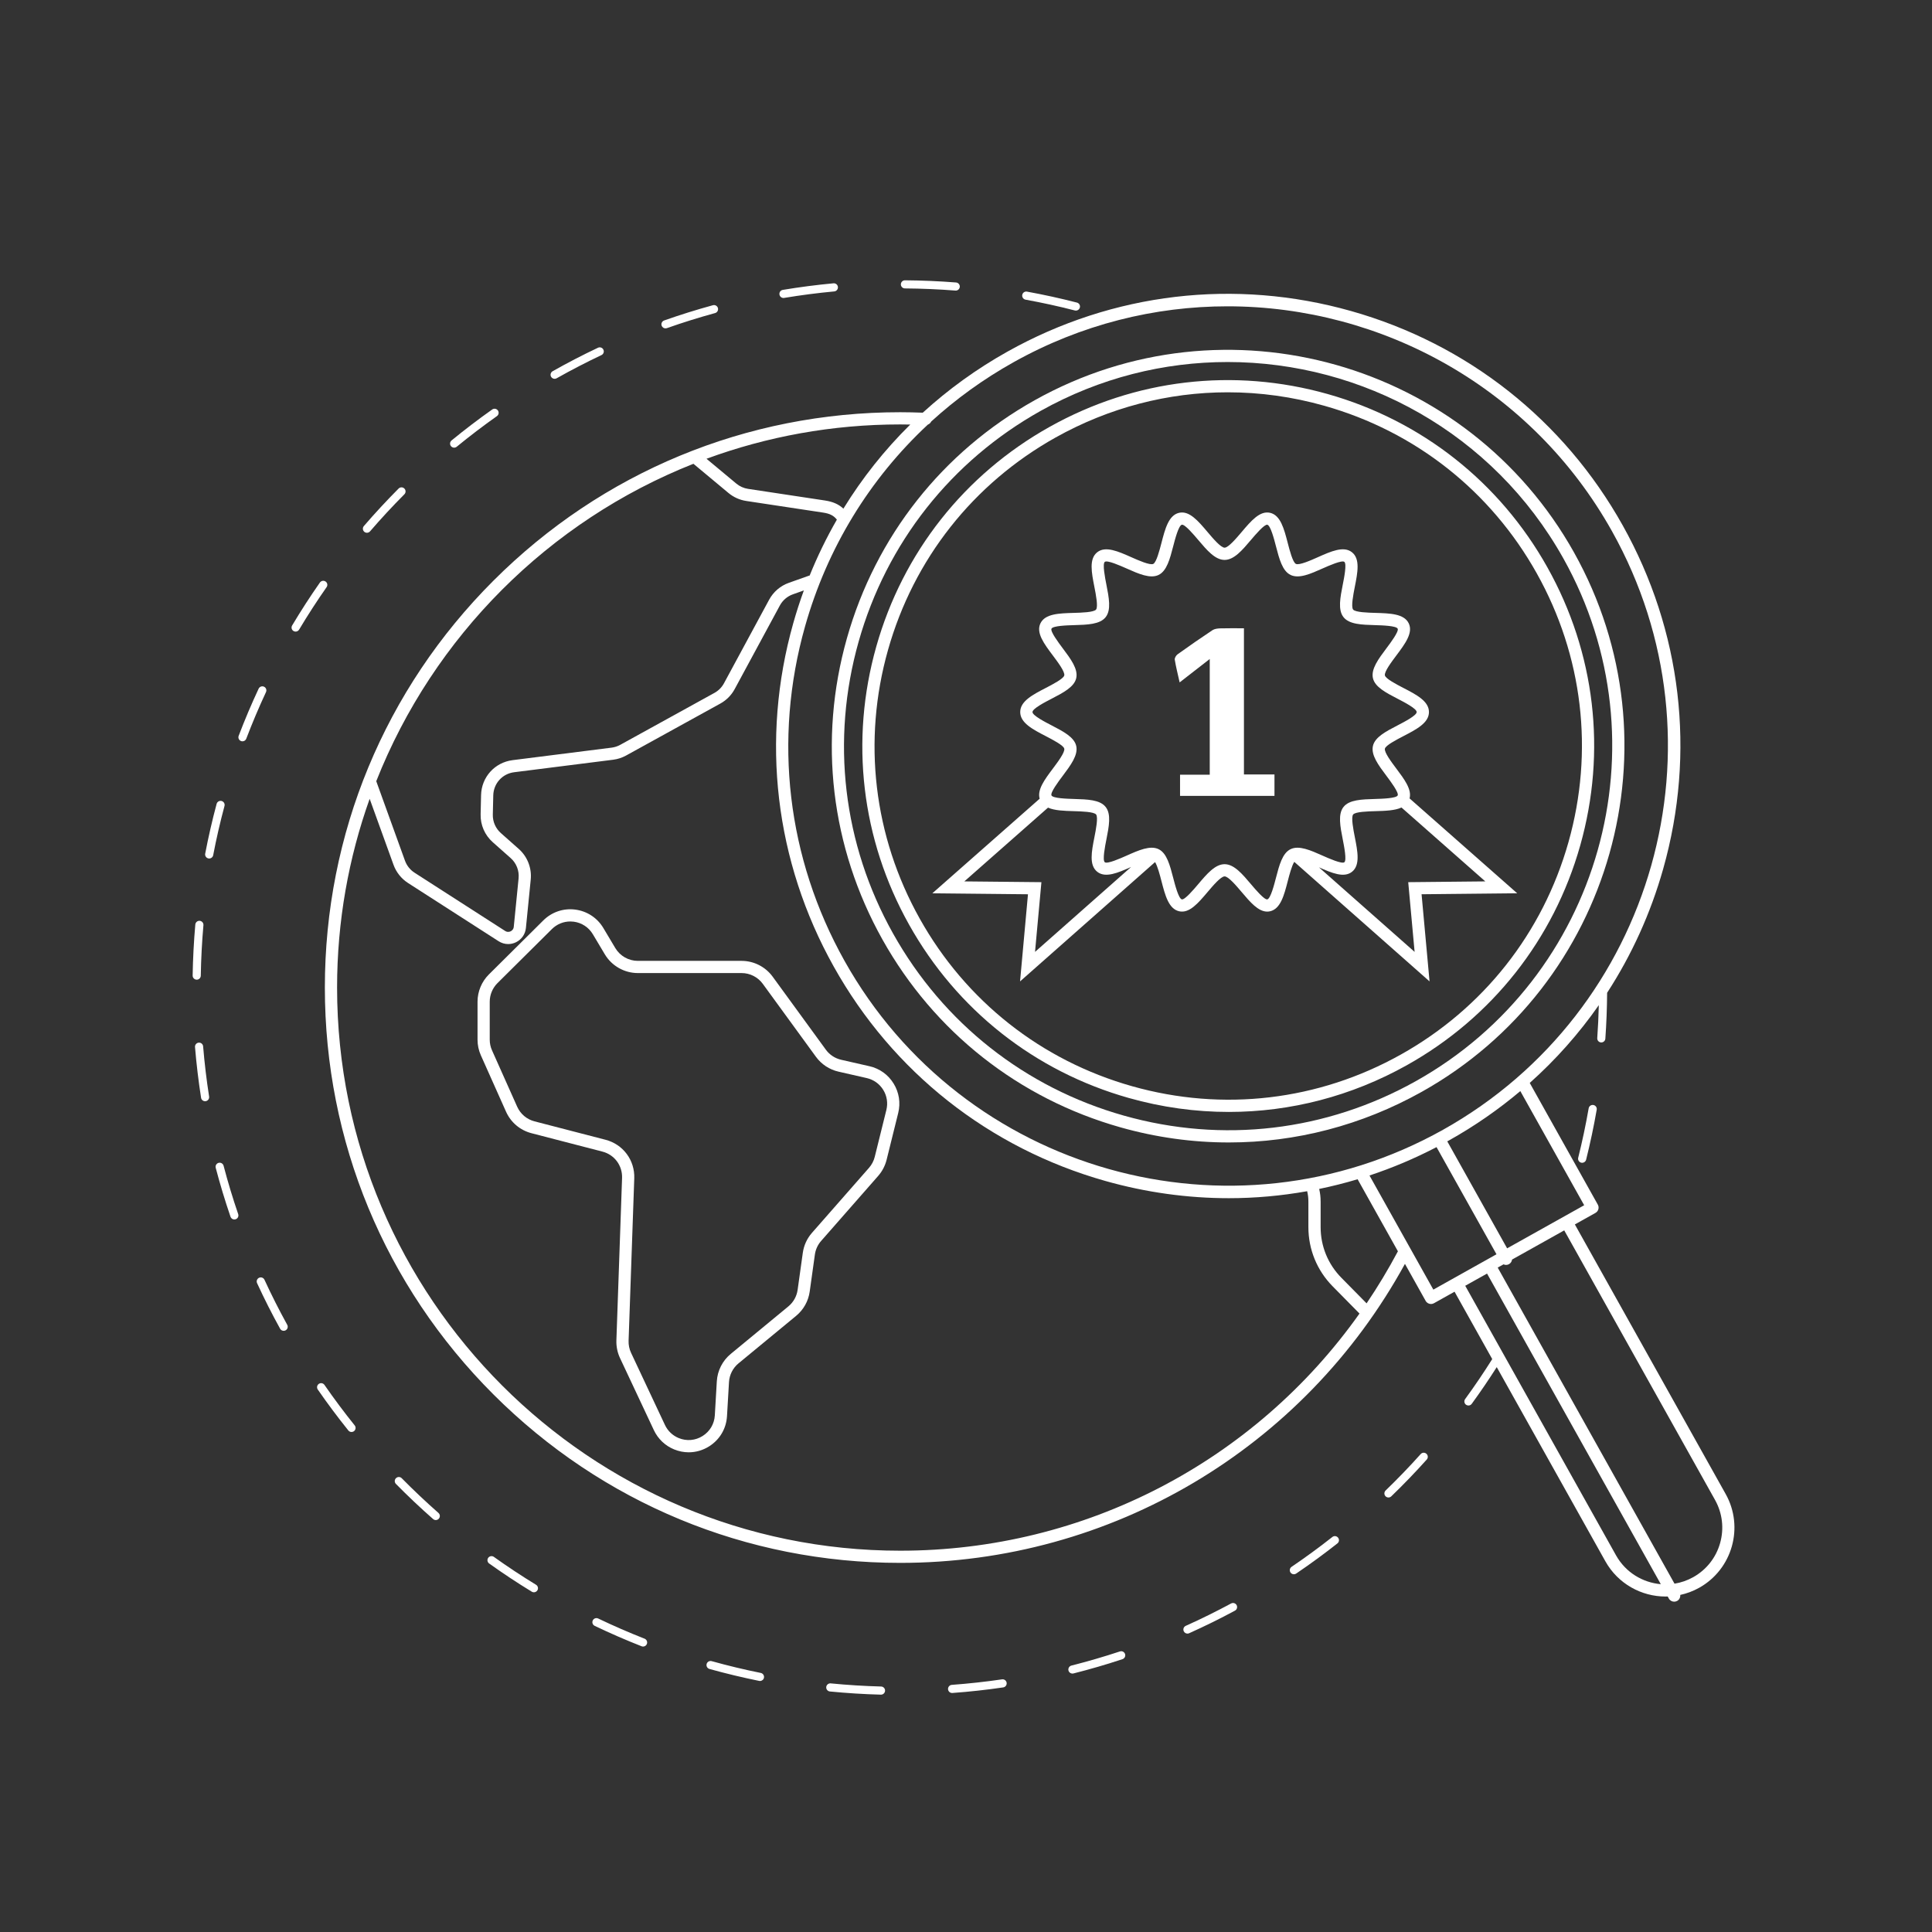 <svg xmlns="http://www.w3.org/2000/svg" xmlns:xlink="http://www.w3.org/1999/xlink" id="&#x428;&#x430;&#x440;_1" x="0px" y="0px" viewBox="0 0 950 950" style="enable-background:new 0 0 950 950;" xml:space="preserve"><rect x="0" y="0" width="950" height="950" fill="#333333" stroke="none"/><style type="text/css">	.st0{fill:#FFFFFF;}</style><g>	<path class="st0" d="M427.53,524.28l-13.91-3.17c-3.04-0.69-5.72-2.46-7.55-4.98l-26.14-35.88c-3.54-4.86-9.25-7.77-15.27-7.77  h-51.03c-4.52,0-8.76-2.41-11.07-6.29l-5.88-9.86c-3-5.03-8.05-8.33-13.86-9.07c-5.82-0.74-11.52,1.21-15.68,5.34l-26.75,26.56  c-3.55,3.52-5.58,8.41-5.58,13.41v18.66c0,2.67,0.55,5.26,1.64,7.7l12.37,27.7c2.36,5.28,6.92,9.14,12.51,10.59l34.9,9.05  c5.89,1.53,9.86,6.84,9.65,12.93l-2.79,79.9c-0.1,2.99,0.51,5.99,1.78,8.69l16.65,35.45c2.02,4.29,5.54,7.65,9.93,9.45  c2.35,0.96,4.78,1.44,7.21,1.44c3.48,0,6.93-0.98,10.02-2.92c5.23-3.29,8.44-8.71,8.8-14.88l0.98-16.74  c0.21-3.57,1.91-6.92,4.67-9.19l28.33-23.36c3.66-3.02,6.04-7.27,6.69-11.96l2.54-18.17c0.35-2.5,1.41-4.82,3.08-6.72l28.05-31.97  c1.98-2.26,3.41-4.99,4.14-7.91l5.71-23.04c1.23-4.96,0.43-10.09-2.25-14.45C436.74,528.44,432.52,525.41,427.53,524.28z   M435.84,545.8l-5.71,23.04c-0.49,1.99-1.47,3.86-2.82,5.4l-28.05,31.97c-2.44,2.78-4,6.19-4.51,9.85l-2.54,18.17  c-0.45,3.21-2.07,6.1-4.57,8.16l-28.33,23.36c-4.04,3.33-6.53,8.24-6.84,13.47l-0.98,16.74c-0.25,4.21-2.44,7.91-6.01,10.15  c-3.57,2.25-7.85,2.61-11.75,1.01c-2.99-1.23-5.4-3.52-6.77-6.45l-16.65-35.45c-0.87-1.84-1.29-3.89-1.22-5.93l2.79-79.9  c0.31-8.92-5.5-16.71-14.14-18.95l-34.9-9.05c-3.82-0.99-6.93-3.62-8.54-7.22l-12.37-27.7c-0.74-1.66-1.12-3.43-1.12-5.25v-18.66  c0-3.41,1.39-6.74,3.81-9.15l26.75-26.56c2.44-2.42,5.67-3.75,9.05-3.75c0.54,0,1.09,0.03,1.64,0.1c3.96,0.5,7.41,2.76,9.46,6.19  l5.88,9.86c3.39,5.69,9.61,9.22,16.23,9.22h51.03c4.11,0,8,1.98,10.42,5.3l26.14,35.88c2.69,3.69,6.62,6.28,11.07,7.29l13.91,3.17  c3.4,0.78,6.28,2.84,8.11,5.81S436.68,542.41,435.84,545.8z"></path>	<path class="st0" d="M848.55,734.64l-74.16-132.56l10.13-5.67c0.69-0.39,1.21-1.04,1.42-1.8c0.22-0.77,0.12-1.59-0.27-2.28  l-33.47-59.83c12.81-11.42,24.18-24.24,33.96-38.24c-0.13,5.41-0.38,10.83-0.76,16.19c-0.08,1.1,0.75,2.06,1.85,2.14  c0.05,0,0.1,0,0.14,0c1.04,0,1.92-0.8,1.99-1.86c0.53-7.46,0.82-15.03,0.87-22.55c12.05-18.56,21.38-39.02,27.57-60.93  c16.14-57.13,9.07-117.12-19.92-168.93c-28.98-51.81-76.41-89.23-133.53-105.37c-57.13-16.14-117.12-9.07-168.93,19.92  c-15.2,8.5-29.15,18.6-41.7,30.06c-3.68-0.14-7.41-0.23-11.1-0.23c-75.57,0-146.61,29.43-200.04,82.86  c-53.43,53.43-82.86,124.48-82.86,200.04s29.43,146.61,82.86,200.04c53.43,53.43,124.48,82.86,200.04,82.86  c103.82,0,198.41-56.19,248.2-147.03l10.18,18.2c0.55,0.98,1.57,1.54,2.62,1.54c0.5,0,1-0.12,1.46-0.38l10.13-5.67l18.53,33.13  c-4.2,6.68-8.67,13.29-13.32,19.66c-0.65,0.89-0.46,2.14,0.44,2.79c0.36,0.26,0.77,0.38,1.18,0.38c0.62,0,1.23-0.28,1.62-0.82  c4.27-5.86,8.39-11.92,12.3-18.06l53.41,95.47c6.2,11.09,17.75,17.34,29.63,17.34c0.34,0,0.68-0.02,1.02-0.03l0.57,1.02  c0.55,0.98,1.57,1.54,2.62,1.54c0.5,0,1-0.12,1.46-0.38c1.08-0.6,1.64-1.78,1.52-2.94c3.18-0.69,6.31-1.85,9.3-3.51  C851.83,771.63,857.67,750.94,848.55,734.64z M778.97,592.64l-37.89,21.19l-29.43-52.61c0.27-0.15,0.54-0.28,0.81-0.43  c12.59-7.04,24.32-15.18,35.11-24.28L778.97,592.64z M498.38,178.11c33.32-18.64,69.5-27.49,105.21-27.49  c75.82,0,149.51,39.89,189.08,110.63c58.21,104.06,20.92,236.08-83.14,294.3c-104.06,58.21-236.08,20.92-294.3-83.14  c-28.2-50.41-35.08-108.78-19.38-164.37c10.9-38.58,31.78-72.61,60.39-99.25c0.72-0.27,1.31-0.81,1.64-1.51  C470.08,196.16,483.62,186.36,498.38,178.11z M447.59,208.76c-12.6,12.42-23.62,26.3-32.88,41.36c-2.3-2.18-5.15-3.42-9.06-4.02  l-37.83-5.72c-2.12-0.32-4.11-1.22-5.76-2.59l-14.66-12.21c29.71-10.92,61.8-16.88,95.25-16.88  C444.29,208.71,445.94,208.73,447.59,208.76z M340.97,228.05l17.25,14.37c2.49,2.07,5.5,3.42,8.7,3.91l37.83,5.72  c3.29,0.5,5.17,1.46,6.76,3.46c-5.07,8.8-9.54,17.98-13.39,27.49c-0.13,0.03-0.26,0.05-0.38,0.09l-9.86,3.5  c-4.14,1.47-7.58,4.42-9.67,8.28L355.98,336c-1.07,1.99-2.69,3.61-4.66,4.7l-46.36,25.56c-1.31,0.72-2.72,1.18-4.2,1.37  l-48.69,6.15c-8.79,1.11-15.31,8.34-15.52,17.19l-0.22,9.47c-0.12,5.23,2.06,10.23,5.98,13.7l8.79,7.79  c2.82,2.49,4.27,6.21,3.9,9.96l-2.37,23.85c-0.14,1.38-1.12,2-1.54,2.2c-0.42,0.2-1.51,0.59-2.68-0.16l-44.57-28.65  c-2.16-1.39-3.82-3.48-4.7-5.89l-14.13-39.11C213.13,312.99,269.88,256.21,340.97,228.05z M442.65,762.51  c-152.69,0-276.9-124.22-276.9-276.9c0-32.55,5.66-63.79,16.02-92.82l11.74,32.47c1.32,3.64,3.84,6.8,7.09,8.9l44.57,28.65  c1.44,0.93,3.08,1.4,4.72,1.4c1.29,0,2.6-0.29,3.81-0.88c2.76-1.34,4.59-3.96,4.9-7.01l2.37-23.85c0.56-5.65-1.64-11.28-5.89-15.04  l-8.79-7.79c-2.59-2.3-4.04-5.6-3.96-9.07l0.22-9.47c0.14-5.86,4.46-10.65,10.27-11.38l48.69-6.15c2.23-0.28,4.37-0.98,6.34-2.06  l46.36-25.56c2.99-1.65,5.42-4.1,7.04-7.1l22.23-41.13c1.38-2.56,3.66-4.51,6.4-5.48l5.39-1.92c-1.92,5.27-3.66,10.63-5.2,16.08  c-16.14,57.13-9.07,117.12,19.92,168.93c28.98,51.81,76.41,89.23,133.53,105.37c20.06,5.67,40.47,8.47,60.75,8.47  c12.92,0,25.79-1.17,38.49-3.43c0.41,1.86,0.6,3.16,0.6,5.28v12.39c0,10.96,4.24,21.29,11.93,29.1l13.2,13.39  C616.97,718.63,533.41,762.51,442.65,762.51z M671.98,640.88l-12.4-12.58c-6.58-6.67-10.2-15.51-10.2-24.88v-12.39  c0-2.61-0.25-4.32-0.71-6.41c6.35-1.31,12.65-2.89,18.89-4.77l19.82,35.43C682.66,624.15,677.52,632.69,671.98,640.88z   M704.8,634.13l-11.36-20.31c-0.01-0.01-0.01-0.02-0.02-0.03l-20.02-35.78c11.25-3.73,22.27-8.38,32.97-13.95l29.48,52.69  L704.8,634.13z M794.64,764.8l-74.16-132.56l10.73-6l85.44,152.73C807.73,778.2,799.33,773.18,794.64,764.8z M845.81,758.76  c-2.02,7.17-6.72,13.12-13.22,16.76c-2.94,1.64-6.05,2.7-9.2,3.2L736.45,623.3l2.86-1.6c0.39,0.18,0.8,0.29,1.23,0.29  c0.5,0,1-0.12,1.46-0.38c0.87-0.49,1.39-1.34,1.51-2.26l25.65-14.35l74.16,132.56C846.95,744.07,847.83,751.59,845.81,758.76z"></path>	<path class="st0" d="M555.06,539.9c16.23,4.59,32.75,6.86,49.16,6.86c30.34,0,60.33-7.75,87.54-22.97  c41.92-23.45,72.21-61.83,85.27-108.06c13.06-46.23,7.34-94.78-16.12-136.7c-23.45-41.92-61.83-72.2-108.06-85.27  c-46.23-13.06-94.78-7.34-136.7,16.12c-41.92,23.45-72.21,61.83-85.27,108.06c-13.06,46.23-7.34,94.78,16.12,136.7  C470.45,496.56,508.83,526.84,555.06,539.9z M436.66,319.56c12.62-44.69,41.9-81.78,82.42-104.45  c26.3-14.71,55.29-22.21,84.62-22.21c15.87,0,31.84,2.19,47.52,6.63c44.69,12.62,81.78,41.9,104.45,82.42  c22.67,40.52,28.2,87.45,15.58,132.14s-41.9,81.78-82.42,104.45s-87.46,28.2-132.14,15.58c-44.69-12.62-81.78-41.9-104.45-82.42  C429.56,411.18,424.03,364.25,436.66,319.56z"></path>	<path class="st0" d="M416.44,313.85c-14.15,50.09-7.95,102.68,17.46,148.11c25.41,45.42,66.99,78.23,117.07,92.38  c17.59,4.97,35.48,7.43,53.27,7.43c32.87,0,65.37-8.4,94.84-24.89C792.85,484.42,826.46,365.46,774,271.7  c-52.46-93.77-171.42-127.37-265.18-74.92C463.4,222.19,430.59,263.77,416.44,313.85z M511.75,202.01c29.1-16.28,60.7-24,91.88-24  c66.22,0,130.57,34.84,165.13,96.62c50.84,90.88,18.27,206.17-72.61,257.01c-44.02,24.63-95,30.64-143.55,16.92  c-48.54-13.71-88.84-45.51-113.47-89.54c-24.63-44.02-30.64-95-16.92-143.55C435.93,266.94,467.73,226.64,511.75,202.01z"></path>	<path class="st0" d="M580.05,335.55c5.16-4.01,9.85-7.67,14.8-11.51c0,19.3,0,37.96,0,56.9c-4.98,0-9.66,0-14.6,0  c0,3.8,0,7.08,0,10.4c15.65,0,30.98,0,46.43,0c0-3.54,0-6.82,0-10.54c-5,0-9.77,0-15.01,0c0-24.18,0-47.93,0-71.86  c-4.2,0-7.92-0.07-11.63,0.04c-1.3,0.04-2.81,0.21-3.85,0.89c-5.79,3.84-11.5,7.81-17.15,11.86c-0.74,0.53-1.52,1.83-1.39,2.63  C578.24,327.95,579.15,331.5,580.05,335.55z"></path>	<path class="st0" d="M501.58,482.57l66.39-58.67c1.23,1.99,2.39,6.44,3.13,9.32c1.83,7.05,3.55,13.7,8.71,14.87  c5,1.14,9.35-4,13.95-9.43c2.6-3.07,6.53-7.72,8.4-7.72s5.8,4.64,8.4,7.72c4.17,4.92,8.12,9.59,12.54,9.59  c0.46,0,0.93-0.05,1.41-0.16c5.16-1.17,6.89-7.83,8.71-14.87c0.76-2.94,1.95-7.5,3.2-9.43l66.51,58.78l-3.92-42.85l47.02-0.48  l-52.92-46.65c1.18-4.4-2.56-9.4-6.52-14.67c-2.4-3.2-6.02-8.02-5.61-9.8c0.37-1.63,5.79-4.44,9.03-6.12  c6.49-3.36,12.63-6.54,12.63-11.88s-6.13-8.52-12.63-11.88c-3.24-1.68-8.66-4.49-9.03-6.12c-0.41-1.78,3.22-6.61,5.61-9.8  c4.3-5.73,8.36-11.15,6.11-15.81c-2.28-4.73-9.12-4.93-16.37-5.14c-3.7-0.11-9.89-0.28-10.98-1.64c-1.1-1.38,0.1-7.48,0.82-11.13  c1.4-7.08,2.72-13.77-1.37-17.03c-4.07-3.25-10.28-0.49-16.85,2.44c-3.41,1.52-9.12,4.05-10.73,3.27  c-1.54-0.74-3.09-6.7-4.01-10.26c-1.83-7.05-3.55-13.7-8.71-14.87c-5-1.14-9.35,4-13.95,9.43c-2.6,3.07-6.53,7.72-8.4,7.72  s-5.8-4.64-8.4-7.72c-4.6-5.44-8.95-10.57-13.95-9.43c-5.16,1.17-6.89,7.83-8.71,14.87c-0.92,3.56-2.47,9.52-4.01,10.26  c-1.62,0.78-7.32-1.76-10.73-3.27c-6.58-2.92-12.79-5.68-16.85-2.44c-4.08,3.26-2.76,9.95-1.37,17.03  c0.72,3.65,1.92,9.75,0.82,11.13c-1.09,1.36-7.28,1.54-10.98,1.64c-7.24,0.21-14.08,0.4-16.37,5.14  c-2.25,4.66,1.81,10.08,6.11,15.81c2.4,3.2,6.02,8.02,5.61,9.8c-0.37,1.63-5.79,4.44-9.03,6.12c-6.5,3.36-12.63,6.54-12.63,11.88  s6.13,8.52,12.63,11.88c3.24,1.68,8.66,4.49,9.03,6.12c0.41,1.78-3.22,6.61-5.61,9.8c-4,5.33-7.78,10.39-6.49,14.82l-52.77,46.51  l47.02,0.48L501.58,482.57z M692.45,433.78l3.14,34.28l-47.04-41.58c6.36,2.82,12.32,5.33,16.27,2.18  c4.08-3.26,2.76-9.95,1.37-17.03c-0.72-3.65-1.92-9.75-0.82-11.13c1.09-1.36,7.28-1.54,10.98-1.64c4.87-0.14,9.54-0.28,12.79-1.79  l41.21,36.33L692.45,433.78z M522.54,381.52c3.95-5.27,7.68-10.25,6.66-14.73c-0.99-4.34-6.4-7.15-12.12-10.11  c-3.28-1.7-9.39-4.86-9.39-6.55s6.11-4.85,9.39-6.55c5.73-2.97,11.13-5.77,12.12-10.11c1.02-4.49-2.71-9.47-6.66-14.73  c-2-2.67-6.17-8.23-5.51-9.6c0.7-1.45,7.75-1.65,11.13-1.75c6.52-0.19,12.67-0.36,15.49-3.9c2.84-3.56,1.64-9.62,0.38-16.03  c-0.65-3.31-2.01-10.2-0.78-11.18c1.21-0.97,7.6,1.87,10.67,3.23c6,2.67,11.66,5.18,15.77,3.2c4.05-1.95,5.58-7.88,7.21-14.16  c0.85-3.3,2.63-10.16,4.23-10.53c1.46-0.33,5.9,4.93,8.04,7.46c4.28,5.06,8.33,9.84,12.98,9.84s8.7-4.78,12.98-9.84  c2.14-2.53,6.61-7.78,8.04-7.46c1.6,0.36,3.38,7.23,4.23,10.53c1.63,6.28,3.16,12.21,7.21,14.16c4.12,1.99,9.78-0.53,15.77-3.2  c3.07-1.36,9.46-4.2,10.67-3.23c1.24,0.99-0.12,7.87-0.78,11.18c-1.27,6.42-2.46,12.48,0.38,16.03c2.82,3.54,8.98,3.71,15.49,3.9  c3.39,0.1,10.44,0.3,11.13,1.75c0.66,1.37-3.5,6.93-5.51,9.6c-3.95,5.27-7.68,10.25-6.66,14.73c0.99,4.34,6.4,7.15,12.12,10.11  c3.28,1.7,9.39,4.86,9.39,6.55s-6.11,4.85-9.39,6.55c-5.73,2.97-11.13,5.77-12.12,10.11c-1.02,4.49,2.71,9.47,6.66,14.73  c2,2.67,6.17,8.23,5.51,9.6c-0.7,1.45-7.75,1.65-11.13,1.75c-6.51,0.19-12.67,0.36-15.49,3.9c-2.84,3.56-1.64,9.62-0.38,16.03  c0.65,3.31,2.01,10.2,0.78,11.18c-1.21,0.97-7.6-1.87-10.67-3.23c-5.99-2.67-11.66-5.18-15.77-3.2c-4.04,1.95-5.58,7.88-7.21,14.16  c-0.85,3.3-2.63,10.16-4.23,10.53c-1.46,0.32-5.9-4.93-8.04-7.46c-4.28-5.06-8.33-9.84-12.98-9.84s-8.7,4.78-12.98,9.84  c-2.14,2.53-6.6,7.8-8.04,7.46c-1.6-0.36-3.38-7.23-4.23-10.53c-1.63-6.28-3.16-12.21-7.21-14.16c-4.11-1.98-9.78,0.53-15.77,3.2  c-3.07,1.36-9.45,4.2-10.67,3.23c-1.24-0.99,0.12-7.87,0.78-11.18c1.27-6.42,2.46-12.48-0.38-16.03c-2.82-3.54-8.98-3.71-15.49-3.9  c-3.39-0.1-10.44-0.3-11.13-1.75C516.37,389.74,520.53,384.19,522.54,381.52z M474.18,433.4l41.15-36.27  c3.24,1.45,7.85,1.59,12.66,1.73c3.7,0.11,9.89,0.28,10.98,1.64c1.1,1.38-0.1,7.48-0.82,11.13c-1.4,7.08-2.72,13.77,1.37,17.03  c4.03,3.21,10.15,0.54,16.66-2.35l-47.24,41.75l3.14-34.28L474.18,433.4z"></path>	<path class="st0" d="M99.88,514.52c-0.09-1.1-1.05-1.93-2.16-1.83c-1.1,0.09-1.92,1.06-1.83,2.16c0.69,8.33,1.7,16.72,2.98,24.95  c0.15,0.99,1.01,1.69,1.97,1.69c0.1,0,0.21-0.01,0.31-0.02c1.09-0.17,1.84-1.19,1.67-2.29  C101.55,531.05,100.56,522.75,99.88,514.52z"></path>	<path class="st0" d="M96.73,481.73c1.09,0,1.98-0.87,2-1.97c0.14-8.26,0.58-16.61,1.3-24.81c0.1-1.1-0.72-2.07-1.82-2.17  c-1.09-0.1-2.07,0.72-2.17,1.82c-0.73,8.29-1.17,16.73-1.31,25.09c-0.02,1.1,0.86,2.01,1.97,2.03  C96.7,481.73,96.72,481.73,96.73,481.73z"></path>	<path class="st0" d="M180.43,261.97c0.56,0,1.12-0.24,1.52-0.69c5.38-6.25,11.07-12.38,16.89-18.23c0.78-0.78,0.78-2.05-0.01-2.83  c-0.78-0.78-2.05-0.78-2.83,0.01c-5.89,5.92-11.64,12.12-17.08,18.44c-0.72,0.84-0.63,2.1,0.21,2.82  C179.5,261.81,179.96,261.97,180.43,261.97z"></path>	<path class="st0" d="M108.97,393.86c-1.06-0.28-2.16,0.35-2.45,1.41c-2.16,8.05-4.05,16.29-5.62,24.49  c-0.21,1.08,0.5,2.13,1.59,2.34c0.13,0.02,0.25,0.04,0.38,0.04c0.94,0,1.78-0.67,1.96-1.62c1.55-8.11,3.42-16.25,5.56-24.21  C110.67,395.24,110.04,394.15,108.97,393.86z"></path>	<path class="st0" d="M129.83,337.67c-1-0.47-2.19-0.03-2.66,0.97c-3.54,7.57-6.84,15.37-9.81,23.17c-0.39,1.03,0.12,2.19,1.16,2.58  c0.23,0.09,0.47,0.13,0.71,0.13c0.81,0,1.57-0.49,1.87-1.29c2.94-7.71,6.2-15.42,9.69-22.9  C131.26,339.32,130.83,338.13,129.83,337.67z"></path>	<path class="st0" d="M109.94,573.22c-0.28-1.07-1.38-1.71-2.44-1.43c-1.07,0.28-1.71,1.38-1.43,2.44  c2.12,8.07,4.57,16.16,7.27,24.06c0.28,0.83,1.06,1.35,1.89,1.35c0.21,0,0.43-0.04,0.65-0.11c1.05-0.36,1.6-1.5,1.24-2.54  C114.45,589.2,112.04,581.2,109.94,573.22z"></path>	<path class="st0" d="M444.96,141.82c8.27,0.06,16.62,0.41,24.83,1.06c0.05,0,0.11,0.01,0.16,0.01c1.03,0,1.91-0.8,1.99-1.84  c0.09-1.1-0.74-2.06-1.84-2.15c-8.3-0.65-16.75-1.01-25.12-1.07c0,0-0.01,0-0.01,0c-1.1,0-1.99,0.89-2,1.99  C442.96,140.91,443.85,141.81,444.96,141.82z"></path>	<path class="st0" d="M130.04,629.28c-0.46-1-1.65-1.44-2.65-0.98c-1,0.46-1.44,1.65-0.98,2.65c3.48,7.57,7.29,15.11,11.33,22.41  c0.36,0.66,1.05,1.03,1.75,1.03c0.33,0,0.66-0.08,0.96-0.25c0.97-0.53,1.32-1.75,0.78-2.72  C137.25,644.21,133.49,636.76,130.04,629.28z"></path>	<path class="st0" d="M385.25,146.52c0.11,0,0.22-0.01,0.33-0.03c8.12-1.35,16.41-2.43,24.63-3.19c1.1-0.1,1.91-1.08,1.81-2.18  c-0.1-1.1-1.07-1.91-2.18-1.81c-8.32,0.77-16.7,1.86-24.92,3.23c-1.09,0.18-1.83,1.21-1.64,2.3  C383.44,145.83,384.29,146.52,385.25,146.52z"></path>	<path class="st0" d="M504.28,147.35c8.12,1.47,16.29,3.26,24.27,5.32c0.17,0.04,0.33,0.06,0.5,0.06c0.89,0,1.7-0.6,1.94-1.5  c0.28-1.07-0.37-2.16-1.44-2.44c-8.08-2.08-16.34-3.9-24.56-5.39c-1.09-0.2-2.13,0.52-2.33,1.61  C502.47,146.11,503.2,147.15,504.28,147.35z"></path>	<path class="st0" d="M223.31,220.12c0.45,0,0.9-0.15,1.27-0.45c6.38-5.23,13.03-10.3,19.76-15.05c0.9-0.64,1.12-1.89,0.48-2.79  c-0.64-0.9-1.88-1.12-2.79-0.48c-6.81,4.81-13.53,9.93-19.99,15.23c-0.85,0.7-0.98,1.96-0.28,2.81  C222.16,219.87,222.73,220.12,223.31,220.12z"></path>	<path class="st0" d="M327.24,161.47c0.22,0,0.45-0.04,0.67-0.11c7.77-2.75,15.75-5.24,23.71-7.42c1.07-0.29,1.69-1.39,1.4-2.46  c-0.29-1.06-1.39-1.69-2.46-1.4c-8.05,2.2-16.12,4.72-23.99,7.5c-1.04,0.37-1.59,1.51-1.22,2.55  C325.64,160.96,326.42,161.47,327.24,161.47z"></path>	<path class="st0" d="M272.73,186.27c0.33,0,0.67-0.08,0.98-0.26c7.18-4.05,14.6-7.89,22.04-11.41c1-0.47,1.43-1.66,0.95-2.66  c-0.47-1-1.67-1.43-2.66-0.95c-7.53,3.56-15.04,7.44-22.3,11.55c-0.96,0.54-1.3,1.76-0.76,2.73  C271.35,185.9,272.03,186.27,272.73,186.27z"></path>	<path class="st0" d="M550.68,812.04c-7.83,2.59-15.85,4.93-23.84,6.95c-1.07,0.27-1.72,1.36-1.45,2.43  c0.23,0.91,1.04,1.51,1.94,1.51c0.16,0,0.33-0.02,0.49-0.06c8.08-2.04,16.2-4.4,24.12-7.03c1.05-0.35,1.62-1.48,1.27-2.53  C552.86,812.26,551.73,811.69,550.68,812.04z"></path>	<path class="st0" d="M492.72,825.77c-8.15,1.19-16.46,2.1-24.7,2.71c-1.1,0.08-1.93,1.04-1.85,2.14c0.08,1.05,0.95,1.85,1.99,1.85  c0.05,0,0.1,0,0.15,0c8.33-0.61,16.74-1.53,24.98-2.74c1.09-0.16,1.85-1.18,1.69-2.27S493.82,825.61,492.72,825.77z"></path>	<path class="st0" d="M605.35,788.46c-7.26,3.91-14.75,7.61-22.28,10.99c-1.01,0.45-1.46,1.64-1,2.64c0.33,0.74,1.06,1.18,1.83,1.18  c0.27,0,0.55-0.06,0.82-0.18c7.61-3.42,15.2-7.15,22.54-11.11c0.97-0.52,1.33-1.74,0.81-2.71  C607.54,788.3,606.33,787.94,605.35,788.46z"></path>	<path class="st0" d="M655.14,755.77c-6.48,5.11-13.23,10.04-20.05,14.67c-0.91,0.62-1.15,1.86-0.53,2.78  c0.39,0.57,1.02,0.88,1.66,0.88c0.39,0,0.78-0.11,1.12-0.34c6.91-4.68,13.73-9.67,20.29-14.84c0.87-0.68,1.02-1.94,0.33-2.81  C657.26,755.23,656.01,755.08,655.14,755.77z"></path>	<path class="st0" d="M433.26,829.29c-8.27-0.22-16.61-0.74-24.79-1.54c-1.09-0.11-2.08,0.7-2.19,1.79c-0.11,1.1,0.7,2.08,1.79,2.19  c8.28,0.81,16.72,1.34,25.08,1.56c0.02,0,0.04,0,0.05,0c1.08,0,1.97-0.86,2-1.95C435.23,830.24,434.36,829.32,433.26,829.29z"></path>	<path class="st0" d="M698.58,715c-5.5,6.14-11.3,12.16-17.24,17.9c-0.79,0.77-0.82,2.03-0.05,2.83c0.39,0.41,0.92,0.61,1.44,0.61  c0.5,0,1-0.19,1.39-0.56c6.01-5.8,11.87-11.89,17.44-18.1c0.74-0.82,0.67-2.09-0.15-2.82C700.58,714.1,699.31,714.17,698.58,715z"></path>	<path class="st0" d="M263.58,779.26c-7.04-4.3-14.02-8.91-20.73-13.71c-0.9-0.64-2.15-0.43-2.79,0.46  c-0.64,0.9-0.43,2.15,0.46,2.79c6.79,4.85,13.85,9.52,20.97,13.87c0.33,0.2,0.69,0.29,1.04,0.29c0.67,0,1.33-0.34,1.71-0.96  C264.82,781.06,264.52,779.83,263.58,779.26z"></path>	<path class="st0" d="M159.55,680.99c-0.63-0.91-1.87-1.14-2.78-0.51c-0.91,0.63-1.13,1.87-0.51,2.78  c4.75,6.86,9.8,13.63,15.03,20.13c0.4,0.49,0.98,0.75,1.56,0.75c0.44,0,0.88-0.14,1.25-0.44c0.86-0.69,1-1.95,0.31-2.81  C169.24,694.47,164.24,687.77,159.55,680.99z"></path>	<path class="st0" d="M197.54,726.87c-0.78-0.79-2.04-0.8-2.83-0.02s-0.8,2.04-0.02,2.83c5.86,5.95,12.01,11.76,18.27,17.26  c0.38,0.33,0.85,0.5,1.32,0.5c0.56,0,1.11-0.23,1.5-0.68c0.73-0.83,0.65-2.09-0.18-2.82C209.41,738.49,203.33,732.75,197.54,726.87  z"></path>	<path class="st0" d="M374.08,822.61c-8.09-1.63-16.22-3.58-24.15-5.8c-1.06-0.29-2.17,0.33-2.46,1.39  c-0.3,1.06,0.33,2.17,1.39,2.46c8.03,2.24,16.25,4.21,24.44,5.87c0.13,0.03,0.27,0.04,0.4,0.04c0.93,0,1.77-0.66,1.96-1.6  C375.86,823.88,375.16,822.83,374.08,822.61z"></path>	<path class="st0" d="M316.95,805.77c-7.68-3.01-15.35-6.35-22.8-9.92c-1-0.48-2.19-0.06-2.67,0.94c-0.48,1-0.06,2.19,0.94,2.67  c7.54,3.61,15.3,6.99,23.07,10.04c0.24,0.09,0.49,0.14,0.73,0.14c0.8,0,1.55-0.48,1.86-1.27  C318.48,807.34,317.97,806.18,316.95,805.77z"></path>	<path class="st0" d="M160.1,285.95c-0.91-0.63-2.15-0.41-2.79,0.49c-4.79,6.84-9.38,13.94-13.66,21.11  c-0.57,0.95-0.26,2.18,0.69,2.74c0.32,0.19,0.67,0.28,1.02,0.28c0.68,0,1.34-0.35,1.72-0.98c4.23-7.09,8.78-14.11,13.51-20.87  C161.23,287.83,161.01,286.58,160.1,285.95z"></path>	<path class="st0" d="M781.18,544.97c-1.42,8.13-3.15,16.31-5.15,24.31c-0.27,1.07,0.38,2.16,1.46,2.43  c0.16,0.04,0.33,0.06,0.49,0.06c0.9,0,1.71-0.61,1.94-1.51c2.02-8.09,3.78-16.37,5.21-24.6c0.19-1.09-0.54-2.12-1.63-2.31  C782.4,543.16,781.37,543.89,781.18,544.97z"></path></g></svg>
